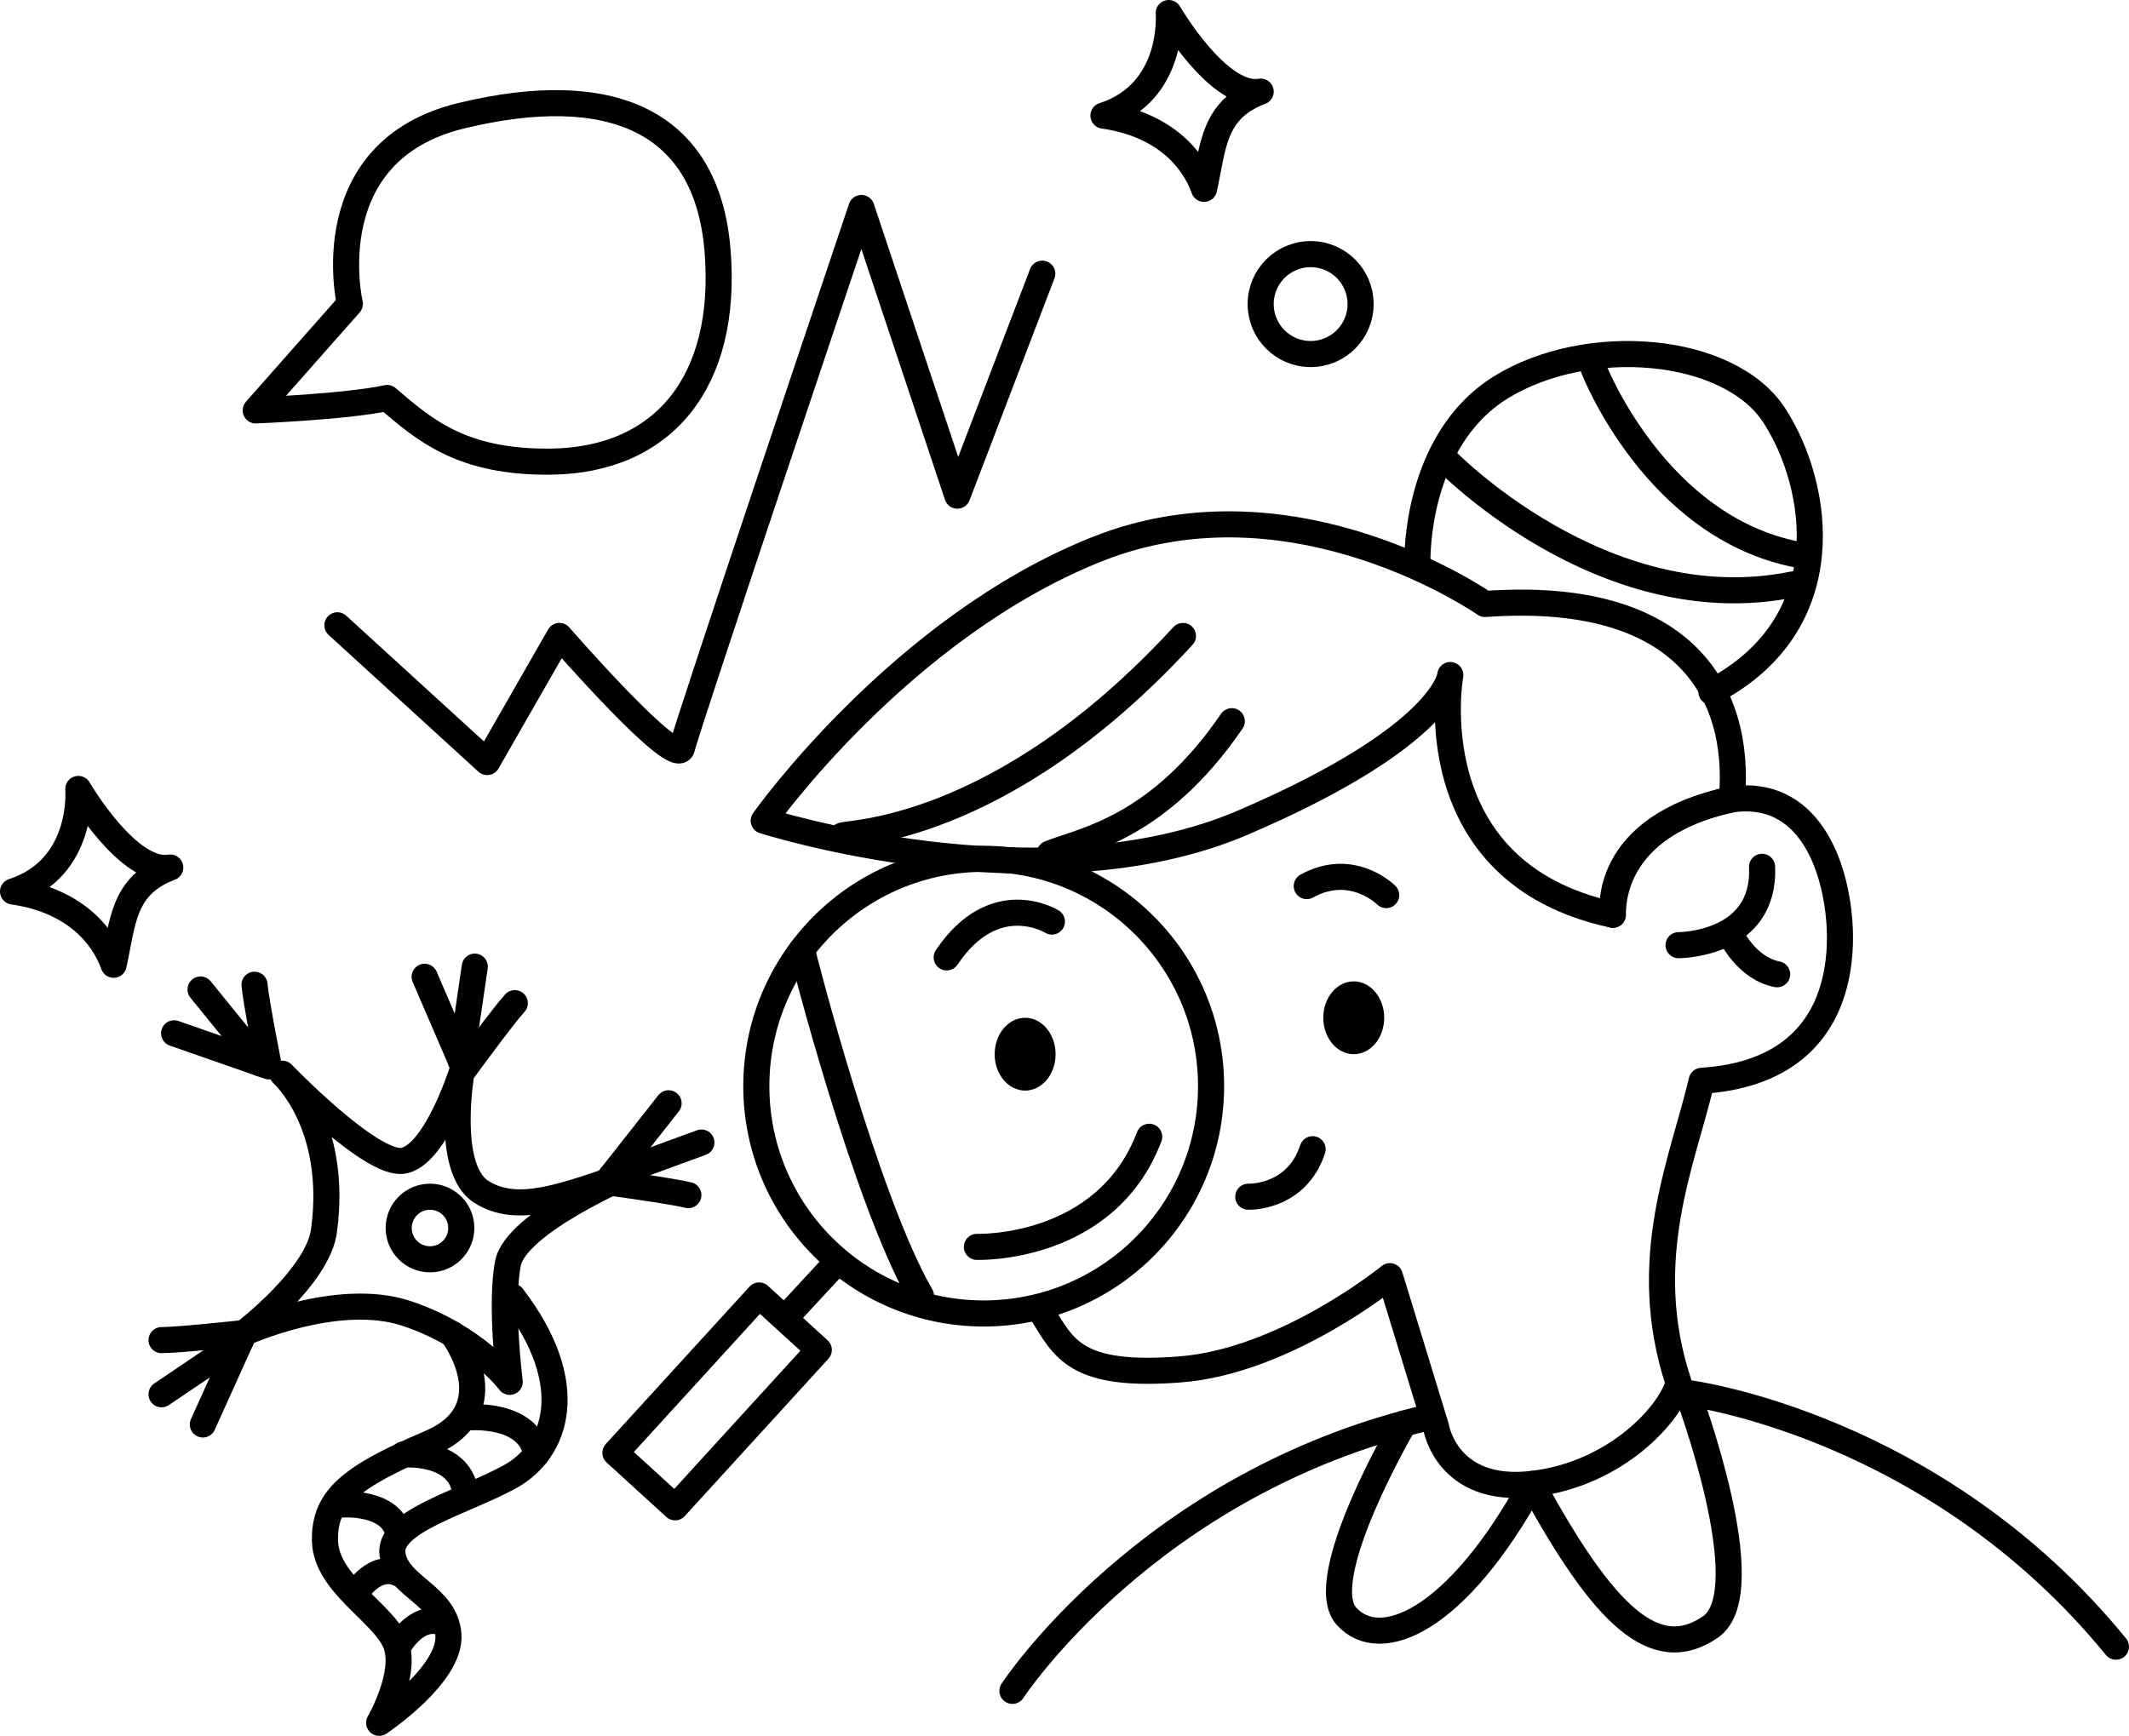 <?xml version="1.0" encoding="UTF-8"?> <svg xmlns="http://www.w3.org/2000/svg" id="Layer_1" data-name="Layer 1" viewBox="0 0 408.007 332.745"><path d="m284.576,115.777s-36.426-25.532-74.213-10.553-64,52.085-64,52.085c0,0,53.106,17.021,91.915.34,38.809-16.681,39.66-28.255,39.66-28.255,0,0-6.809,37.787,31.149,45.957,0-7.149,4.085-18.043,22.809-22.128,1.872-20.936-9.532-40.17-47.319-37.447Z" style="fill: none; stroke: #000; stroke-linecap: round; stroke-linejoin: round; stroke-width: 5px;"></path><path d="m271.64,107.436s-.511-22.979,16-33.191,43.745-8,52.426,5.447,12.936,40-12.085,52.936" style="fill: none; stroke: #000; stroke-linecap: round; stroke-linejoin: round; stroke-width: 5px;"></path><path d="m276.751,87.872s30.286,31.559,66.851,24.157" style="fill: none; stroke: #000; stroke-linecap: round; stroke-linejoin: round; stroke-width: 5px;"></path><path d="m305.43,70.701s11.752,30.238,38.901,35.583" style="fill: none; stroke: #000; stroke-linecap: round; stroke-linejoin: round; stroke-width: 5px;"></path><path d="m321.683,181.179s16.681.046,16-15.02" style="fill: none; stroke: #000; stroke-linecap: round; stroke-linejoin: round; stroke-width: 5px;"></path><path d="m309.087,175.351s-2.553-16.851,22.809-22.128c16.511-2.213,19.574,16.34,20.085,19.234s5.787,32.681-25.872,34.723c-3.574,15.319-12.255,34.213-4.426,57.872-1.362,5.617-11.745,17.532-28.085,19.404s-18.383-10.894-18.383-10.894l-8.851-28.936s-19.942,16.284-40.17,17.872c-20.127,1.581-22.298-4.085-26.45-10.723" style="fill: none; stroke: #000; stroke-linecap: round; stroke-linejoin: round; stroke-width: 5px;"></path><circle cx="188.518" cy="208.202" r="43.574" style="fill: none; stroke: #000; stroke-linecap: round; stroke-linejoin: round; stroke-width: 5px;"></circle><rect x="129.683" y="248.202" width="15.489" height="40.851" transform="translate(217.029 -22.423) rotate(42.39)" style="fill: none; stroke: #000; stroke-linecap: round; stroke-linejoin: round; stroke-width: 5px;"></rect><line x1="150.449" y1="252.663" x2="160.165" y2="242.177" style="fill: none; stroke: #000; stroke-linecap: round; stroke-linejoin: round; stroke-width: 5px;"></line><path d="m187.215,239.011s24.681.851,33.021-21.106" style="fill: none; stroke: #000; stroke-linecap: round; stroke-linejoin: round; stroke-width: 5px;"></path><path d="m239.226,229.396s9.215.367,12.329-9.109" style="fill: none; stroke: #000; stroke-linecap: round; stroke-linejoin: round; stroke-width: 5px;"></path><path d="m265.659,171.582s-6.495-6.547-15.231-1.733" style="fill: none; stroke: #000; stroke-linecap: round; stroke-linejoin: round; stroke-width: 5px;"></path><path d="m201.588,176.651s-10.97-6.819-20.161,6.87" style="fill: none; stroke: #000; stroke-linecap: round; stroke-linejoin: round; stroke-width: 5px;"></path><path d="m153.679,182.027c.173.983,12.259,48.132,22.812,66.345" style="fill: none; stroke: #000; stroke-linecap: round; stroke-linejoin: round; stroke-width: 5px;"></path><ellipse cx="196.457" cy="202.074" rx="5.838" ry="6.979" style="stroke-width: 0px;"></ellipse><ellipse cx="259.435" cy="195.096" rx="5.838" ry="6.979" style="stroke-width: 0px;"></ellipse><path d="m161.342,160.202c.511-.681,30.166,0,65.362-38.298" style="fill: none; stroke: #000; stroke-linecap: round; stroke-linejoin: round; stroke-width: 5px;"></path><path d="m201.172,163.606c6.418-2.551,20.765-4.735,34.894-25.362" style="fill: none; stroke: #000; stroke-linecap: round; stroke-linejoin: round; stroke-width: 5px;"></path><path d="m194.023,324.117s26.049-39.83,79.723-52.426" style="fill: none; stroke: #000; stroke-linecap: round; stroke-linejoin: round; stroke-width: 5px;"></path><path d="m269.053,272.881s-17.477,29.789-11.009,36.938,21.086,1.021,35.554-25.362c13.787,25.362,23.66,34.682,34.213,27.404,9.872-6.809-4.397-44.845-4.397-44.845,0,0,47.221,5.928,82.093,48.63" style="fill: none; stroke: #000; stroke-linecap: round; stroke-linejoin: round; stroke-width: 5px;"></path><path d="m49.002,78.67l18.043-20.426s-6.809-29.277,21.447-36.085,46.979.681,49.021,25.872-10.421,40.229-32,40.46c-17.021.183-24.17-6.077-31.319-12.205-7.83,1.702-25.191,2.383-25.191,2.383Z" style="fill: none; stroke: #000; stroke-linecap: round; stroke-linejoin: round; stroke-width: 5px;"></path><path d="m223.981,2.5s1.277,15.191-12.511,19.66c11.617,1.66,17.234,8.298,19.277,14.043,1.787-8.043,1.66-15.191,10.851-18.638-8.043,1.404-17.617-15.064-17.617-15.064Z" style="fill: none; stroke: #000; stroke-linecap: round; stroke-linejoin: round; stroke-width: 5px;"></path><path d="m15.011,151.231s1.277,15.191-12.511,19.66c11.617,1.66,17.234,8.298,19.277,14.043,1.787-8.043,1.66-15.191,10.851-18.638-8.043,1.404-17.617-15.064-17.617-15.064Z" style="fill: none; stroke: #000; stroke-linecap: round; stroke-linejoin: round; stroke-width: 5px;"></path><path d="m64.661,119.862l28.705,26.213,13.849-24.17s22.468,25.872,23.489,21.447,34.381-103.489,34.381-103.489l18.385,55.149,16.273-42.553" style="fill: none; stroke: #000; stroke-linecap: round; stroke-linejoin: round; stroke-width: 5px;"></path><circle cx="251.173" cy="58.288" r="9.576" style="fill: none; stroke: #000; stroke-linecap: round; stroke-linejoin: round; stroke-width: 5px;"></circle><circle cx="82.404" cy="235.396" r="5.998" style="fill: none; stroke: #000; stroke-linecap: round; stroke-linejoin: round; stroke-width: 5px;"></circle><path d="m54.108,205.819s10.723,9.492,8,29.957c-1.021,8.851-15.319,19.745-15.319,19.745,0,0,17.872-8.17,31.149-3.745s19.745,13.106,19.745,13.106c0,0-1.872-14.774-.34-22.706s23.83-17.334,23.83-17.334c-13.106,4.466-21.957,8.045-28.936,3.617s-3.834-22.64-3.834-22.64c0,0-5.017,15.66-11.144,16.681s-23.149-16.681-23.149-16.681Z" style="fill: none; stroke: #000; stroke-linecap: round; stroke-linejoin: round; stroke-width: 5px;"></path><g><path d="m30.959,256.883c3.404,0,15.83-1.362,15.83-1.362l-7.915,17.532" style="fill: none; stroke: #000; stroke-linecap: round; stroke-linejoin: round; stroke-width: 5px;"></path><line x1="30.959" y1="267.266" x2="46.105" y2="257.035" style="fill: none; stroke: #000; stroke-linecap: round; stroke-linejoin: round; stroke-width: 5px;"></line></g><g><path d="m48.776,188.762c.299,3.391,2.747,15.649,2.747,15.649l-18.159-6.344" style="fill: none; stroke: #000; stroke-linecap: round; stroke-linejoin: round; stroke-width: 5px;"></path><line x1="38.433" y1="189.674" x2="49.954" y2="203.863" style="fill: none; stroke: #000; stroke-linecap: round; stroke-linejoin: round; stroke-width: 5px;"></line></g><g><path d="m98.657,192.291c-2.295,2.514-9.666,12.609-9.666,12.609l-7.613-17.665" style="fill: none; stroke: #000; stroke-linecap: round; stroke-linejoin: round; stroke-width: 5px;"></path><line x1="90.988" y1="185.291" x2="88.333" y2="203.375" style="fill: none; stroke: #000; stroke-linecap: round; stroke-linejoin: round; stroke-width: 5px;"></line></g><g><path d="m131.921,229.087c-3.304-.82-15.692-2.489-15.692-2.489l11.903-15.111" style="fill: none; stroke: #000; stroke-linecap: round; stroke-linejoin: round; stroke-width: 5px;"></path><line x1="134.421" y1="219.01" x2="117.257" y2="225.293" style="fill: none; stroke: #000; stroke-linecap: round; stroke-linejoin: round; stroke-width: 5px;"></line></g><path d="m86.732,255.754s10.861,14.405-4.328,20.873-20.296,10.553-20.125,18.723,10.894,13.617,13.447,19.404-3.064,15.489-3.064,15.489c0,0,13.787-9.191,13.277-16.851s-9.872-9.191-10.723-15.489,13.447-9.872,22.468-14.809,13.447-17.702.511-34.553" style="fill: none; stroke: #000; stroke-linecap: round; stroke-linejoin: round; stroke-width: 5px;"></path><path d="m90.017,271.691s11.418-.937,12.772,7.106" style="fill: none; stroke: #000; stroke-linecap: round; stroke-linejoin: round; stroke-width: 5px;"></path><path d="m77.257,278.831s10.657-.937,11.921,7.106" style="fill: none; stroke: #000; stroke-linecap: round; stroke-linejoin: round; stroke-width: 5px;"></path><path d="m65.512,288.4s9.739-.77,10.894,5.839" style="fill: none; stroke: #000; stroke-linecap: round; stroke-linejoin: round; stroke-width: 5px;"></path><path d="m68.222,305.327s3.705-6.08,8.547-3.551" style="fill: none; stroke: #000; stroke-linecap: round; stroke-linejoin: round; stroke-width: 5px;"></path><path d="m76.769,314.873s3.705-6.08,8.547-3.551" style="fill: none; stroke: #000; stroke-linecap: round; stroke-linejoin: round; stroke-width: 5px;"></path><path d="m332.151,180.032s2.979,5.702,8.426,6.723" style="fill: none; stroke: #000; stroke-linecap: round; stroke-linejoin: round; stroke-width: 5px;"></path></svg> 